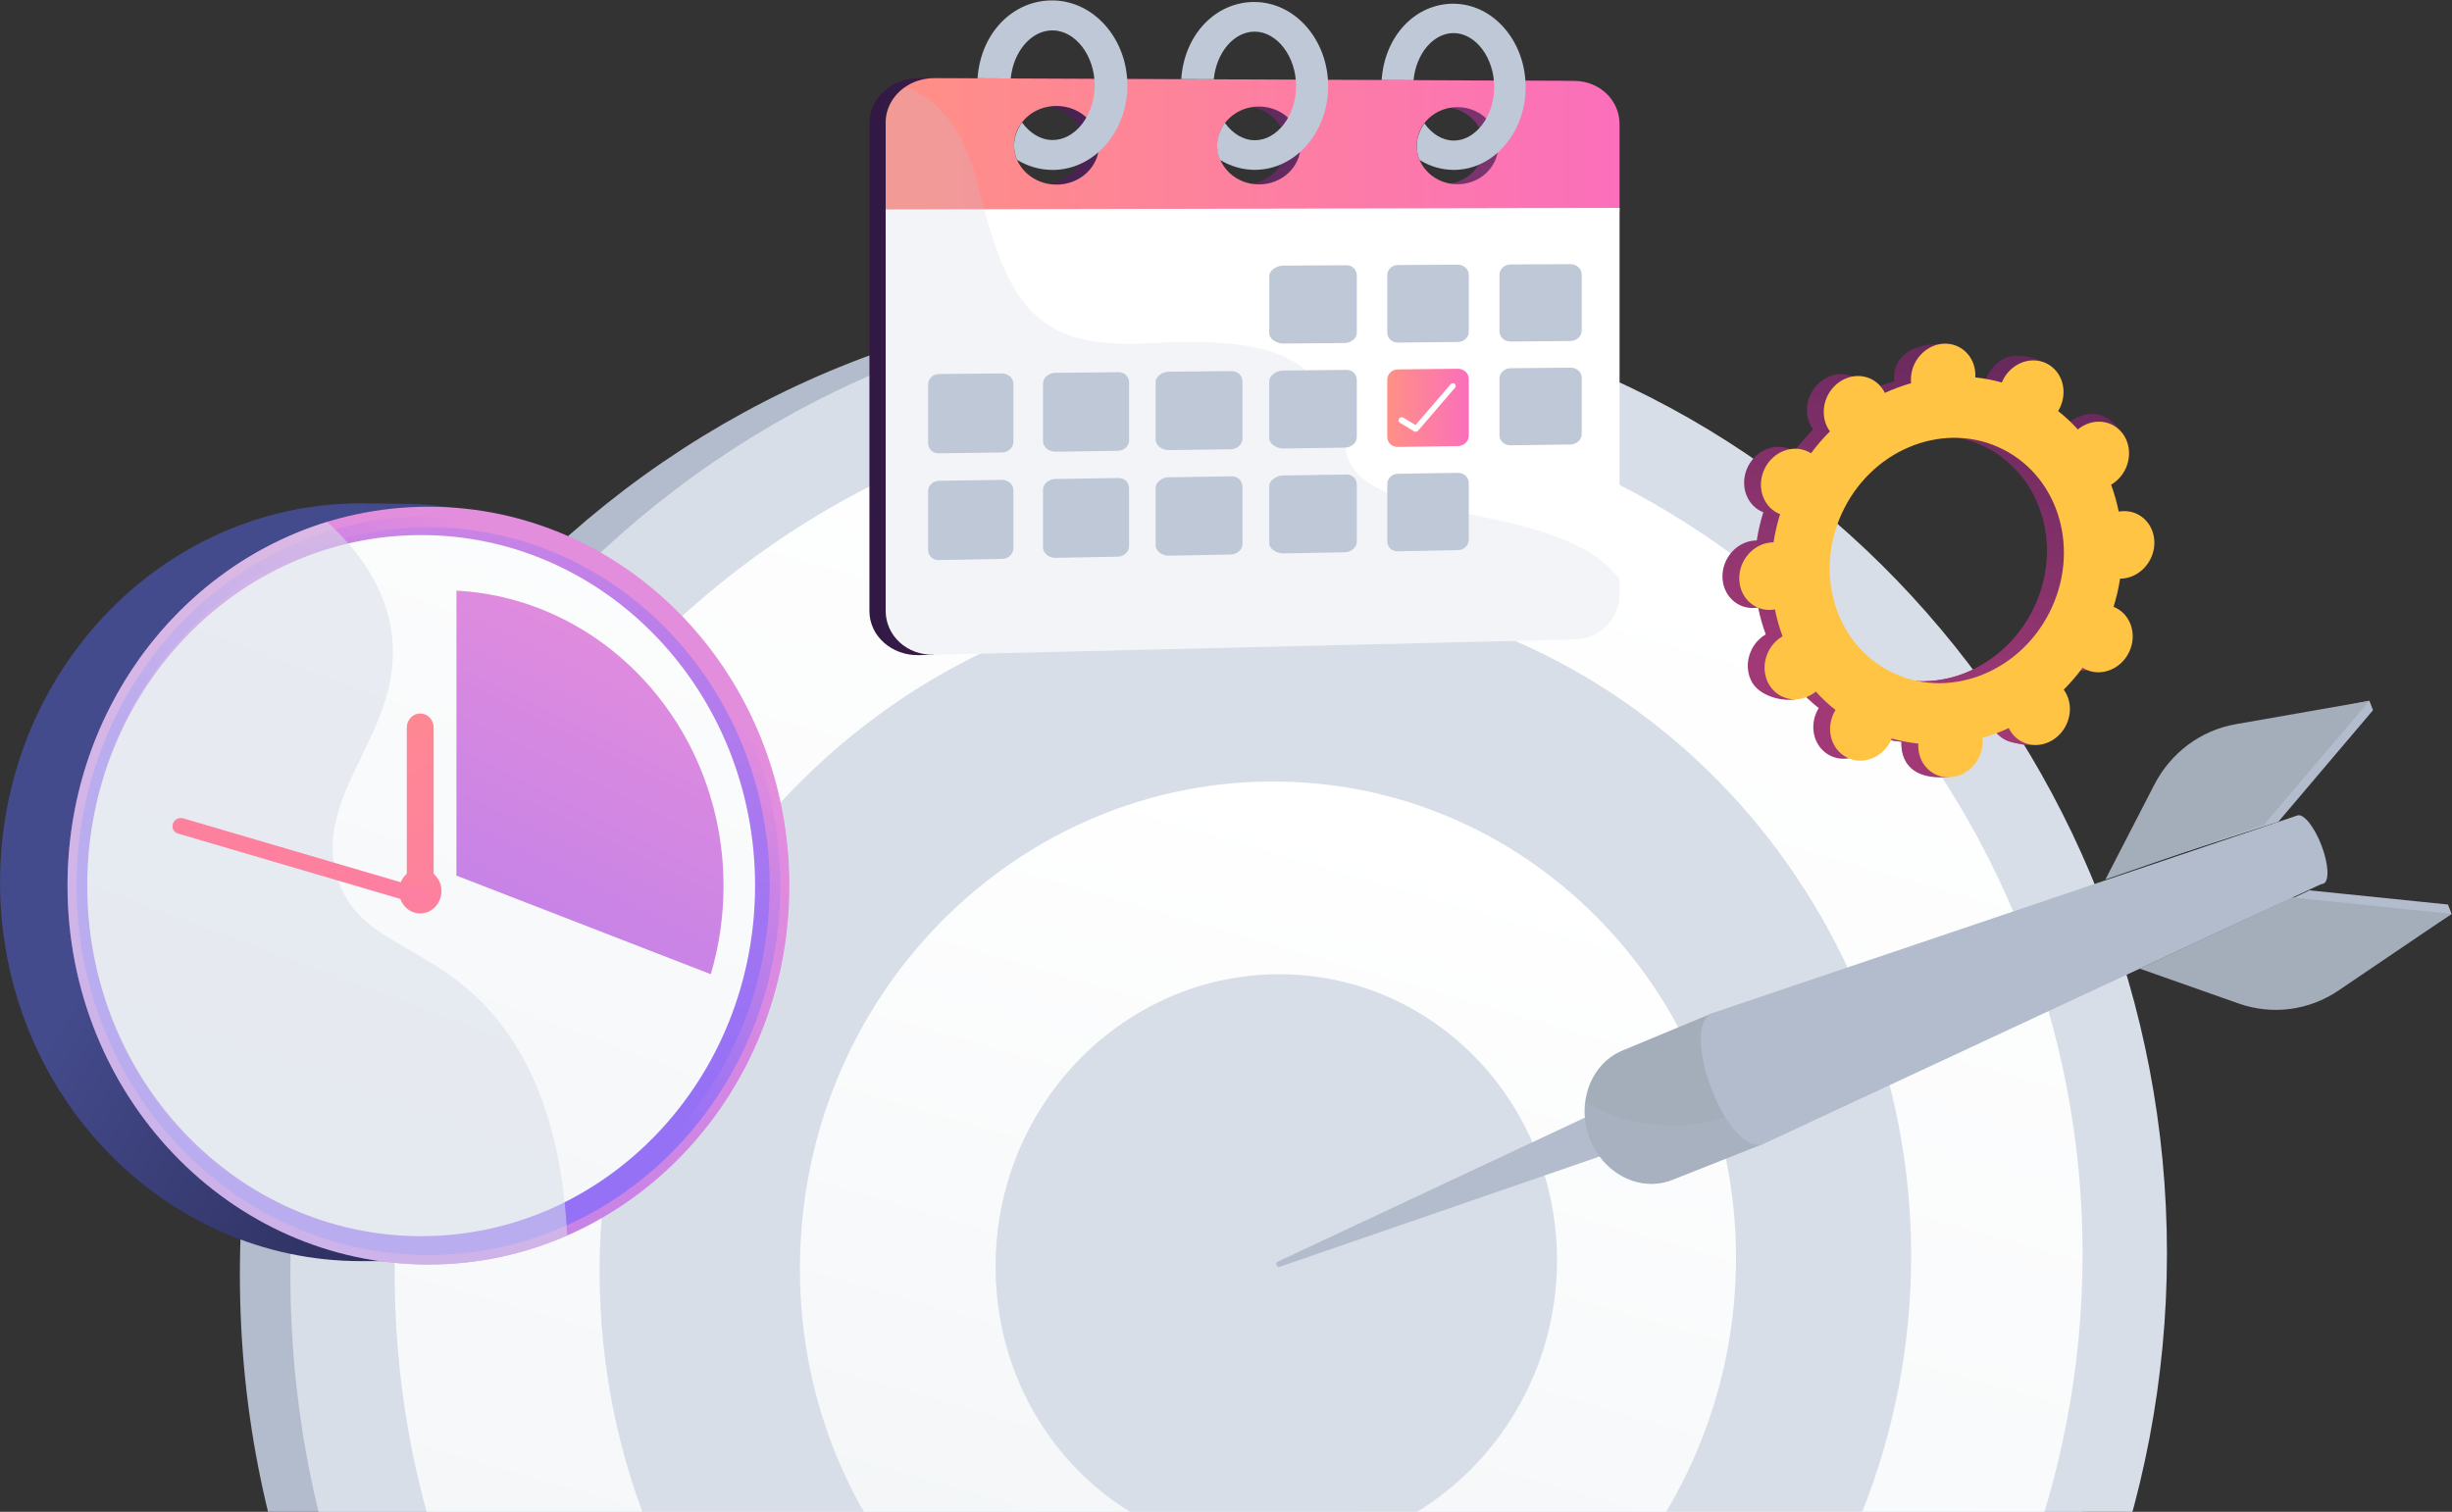 <?xml version="1.0" encoding="UTF-8"?> <svg xmlns="http://www.w3.org/2000/svg" width="2309" height="1424" viewBox="0 0 2309 1424" fill="none"><rect x="0" y="0" width="2309" height="1424" fill="#333333" stroke="none"/> <path d="M1992.97 1180.48C1992.97 1655.19 1630.61 2064.92 1158.69 2097.36C656.78 2131.86 225.88 1731.21 225.88 1200.44C225.88 669.67 656.78 259.28 1158.69 282.44C1630.61 304.22 1992.97 705.77 1992.97 1180.47V1180.48Z" fill="#B2BCCC"></path> <path d="M2040.58 1180.48C2040.58 1655.19 1678.22 2064.92 1206.3 2097.36C704.39 2131.86 273.49 1731.21 273.49 1200.44C273.49 669.67 704.39 259.28 1206.3 282.44C1678.22 304.22 2040.58 705.77 2040.58 1180.47V1180.48Z" fill="#D8DEE8"></path> <g style="mix-blend-mode:multiply" opacity="0.3"> <path d="M1372.36 1793C1201.92 1599.29 1362.98 1350.75 1184.4 1109.43C1018.69 885.5 785.45 964.76 605.77 728.7C567.47 678.38 539.55 624.09 519.63 568.27C367.38 733.02 273.5 955.22 273.5 1200.44C273.5 1731.21 704.4 2131.86 1206.31 2097.36C1380.07 2085.42 1538.54 2022.63 1669.13 1925.44C1522.93 1912.04 1430.99 1859.63 1372.37 1793H1372.36Z" fill="#D8DEE8"></path> </g> <path d="M1961.14 1181.38C1961.14 1610.88 1632.3 1979.78 1206.3 2006.62C756.01 2034.99 371.7 1674.23 371.7 1199.34C371.7 724.45 756.01 355.01 1206.3 373.2C1632.3 390.41 1961.14 751.88 1961.14 1181.38Z" fill="url(#paint0_linear_422_72)"></path> <path d="M1799.7 1183.2C1799.7 1520.84 1539.63 1807.95 1206.3 1825.12C858.28 1843.05 564.7 1562.22 564.7 1197.15C564.7 832.08 858.28 544.62 1206.3 554.68C1539.63 564.32 1799.7 845.55 1799.7 1183.2Z" fill="#D8DEE8"></path> <g style="mix-blend-mode:multiply" opacity="0.3"> <path d="M1184.4 1109.43C1043.03 918.4 852.72 947.95 688.16 814.32C610.67 921.38 564.71 1053.8 564.71 1197.14C564.71 1562.21 858.29 1843.04 1206.31 1825.11C1264.27 1822.12 1319.95 1811.01 1372.37 1792.99C1201.93 1599.28 1362.99 1350.74 1184.41 1109.42L1184.4 1109.43Z" fill="#D8DEE8"></path> </g> <path d="M1634.76 1185.07C1634.76 1428.86 1445.84 1634.05 1206.31 1643.64C959.28 1653.53 753.28 1452.8 753.28 1195.03C753.28 937.26 959.28 731.88 1206.31 736.18C1445.85 740.35 1634.76 941.28 1634.76 1185.07Z" fill="url(#paint1_linear_422_72)"></path> <path d="M1466.19 1186.97C1466.19 1334.85 1350.9 1458.02 1206.3 1462.14C1059 1466.34 937.57 1345.85 937.57 1192.94C937.57 1040.03 1059.01 916.79 1206.3 917.67C1350.9 918.53 1466.19 1039.09 1466.19 1186.97Z" fill="#D8DEE8"></path> <g style="mix-blend-mode:multiply" opacity="0.3"> <path d="M1281.27 1448.81C1277.74 1338.51 1269.02 1223.78 1184.39 1109.43C1138.82 1047.84 1088.22 1009.21 1035.07 980.64C975.619 1031.19 937.56 1107.57 937.56 1192.94C937.56 1345.85 1059 1466.34 1206.29 1462.14C1232.42 1461.39 1257.58 1456.75 1281.26 1448.81H1281.27Z" fill="#D8DEE8"></path> </g> <path d="M2145.33 774.21C2146.04 773.58 1998.46 821.93 1998.46 821.93L2044.88 732.22C2060.48 702.07 2197.44 666 2231.23 660.08L2234.64 668.93L2145.32 774.22L2145.33 774.21Z" fill="#B2BCCC"></path> <path d="M1525.56 1082.69L1204.98 1193.25C1202.32 1194.17 1200.58 1189.63 1203.12 1188.43L1510.71 1044.16L1525.56 1082.68V1082.69Z" fill="#B2BCCC"></path> <path d="M2174.69 838.62C2175.63 838.58 2030.86 906 2030.86 906L2124.54 938.91C2156.02 949.97 2280 880.23 2308.61 860.85L2305.2 852L2174.69 838.62Z" fill="#B2BCCC"></path> <path d="M2158.07 845.27C2159 845.23 2014.89 912.36 2014.89 912.36L2108.2 945.26C2139.56 956.32 2174.22 951.89 2201.94 933.11L2308.61 860.85L2158.07 845.27Z" fill="#A4ADBA"></path> <path d="M2131.77 777.03C2132.48 776.41 1982.57 828.49 1982.57 828.49L2028.73 739.04C2044.24 708.98 2072.48 687.9 2105.23 682.16L2231.23 660.08L2131.76 777.03H2131.77Z" fill="#A4ADBA"></path> <path d="M1660.54 1077.44L1574.73 1111.36C1544.58 1123.28 1509.91 1105.81 1497.05 1072.45C1484.19 1039.08 1497.84 1002.02 1527.79 989.55L1613 954.08L1660.54 1077.44Z" fill="#A4ADBA"></path> <g style="mix-blend-mode:multiply" opacity="0.3"> <path d="M1581.34 1060.16C1548.4 1061.31 1518.43 1051.95 1492.69 1038.73C1491.43 1049.68 1492.75 1061.27 1497.06 1072.45C1509.92 1105.82 1544.59 1123.28 1574.74 1111.36L1660.55 1077.44L1646.58 1041.2C1627.23 1052.18 1607.15 1059.26 1581.34 1060.15V1060.16Z" fill="#B2BCCC"></path> </g> <path d="M2187.75 831.84L1660.54 1077.44C1626.95 1090.38 1579.41 967.02 1613 954.08L2163.21 768.17L2187.75 831.84Z" fill="#B2BCCC"></path> <g style="mix-blend-mode:multiply" opacity="0.3"> <path d="M2017.56 885.71C1909.52 922.8 1883.94 902.35 1791.86 947.35C1707.01 988.82 1672.89 1033.47 1624.36 1051.74C1635.43 1069.9 1648.83 1081.96 1660.54 1077.45L2187.75 831.84L2178.21 807.09C2116.72 846.83 2061.48 870.63 2017.56 885.71Z" fill="#B2BCCC"></path> </g> <path d="M2185.99 796.02C2192.83 813.76 2193.69 830.01 2187.93 832.32C2182.18 834.62 2171.99 822.15 2165.18 804.46C2158.36 786.77 2157.48 770.53 2163.21 768.17C2168.95 765.81 2179.16 778.28 2185.99 796.02Z" fill="#B2BCCC"></path> <path d="M679.801 830.17C680.231 1024.28 577.051 1182.68 393.311 1187.89C390.471 1187.97 343.58 1187.89 340.72 1187.89C153.01 1188.35 0.501 1028.93 0.061 831.82C-0.379 634.71 151.441 474.55 339.141 474.1C343.531 474.09 384.731 474.5 389.081 474.66C570.731 481.45 679.371 637.67 679.801 830.17Z" fill="url(#paint2_linear_422_72)"></path> <path d="M403.471 1191.09C591.176 1191.09 743.341 1031.3 743.341 834.19C743.341 637.08 591.176 477.29 403.471 477.29C215.766 477.29 63.601 637.08 63.601 834.19C63.601 1031.3 215.766 1191.09 403.471 1191.09Z" fill="url(#paint3_linear_422_72)"></path> <path d="M403.47 1182.09C586.448 1182.09 734.78 1026.33 734.78 834.19C734.78 642.05 586.448 486.29 403.47 486.29C220.493 486.29 72.16 642.05 72.16 834.19C72.16 1026.33 220.493 1182.09 403.47 1182.09Z" fill="url(#paint4_linear_422_72)"></path> <path d="M403.47 1171.59C580.925 1171.59 724.78 1020.53 724.78 834.19C724.78 647.849 580.925 496.79 403.47 496.79C226.016 496.79 82.16 647.849 82.16 834.19C82.16 1020.53 226.016 1171.59 403.47 1171.59Z" fill="url(#paint5_linear_422_72)"></path> <path d="M396.6 1164.38C570.261 1164.38 711.04 1016.55 711.04 834.19C711.04 651.831 570.261 504 396.6 504C222.94 504 82.16 651.831 82.16 834.19C82.16 1016.55 222.94 1164.38 396.6 1164.38Z" fill="url(#paint6_linear_422_72)"></path> <path d="M429.801 824.73L669.321 917.61C677.121 891.37 681.321 863.46 681.321 834.53C681.321 685.53 569.911 563.85 429.801 556.34V824.74V824.73Z" fill="url(#paint7_linear_422_72)"></path> <g style="mix-blend-mode:multiply" opacity="0.54"> <path d="M317.651 826.7C292.781 746.17 382.691 688.05 368.511 594.18C362.251 552.76 337.911 518.82 307.981 491.59C166.471 535.01 63.231 672.43 63.591 835.02C64.031 1032.13 216.541 1191.54 404.251 1191.09C450.271 1190.98 494.131 1181.24 534.121 1163.74C528.321 1049.83 493.381 985.48 456.221 946.72C398.951 886.97 336.601 888.12 317.631 826.71L317.651 826.7Z" fill="#D8DEE8"></path> </g> <path d="M395.72 860.35C406.761 860.35 415.711 850.953 415.711 839.36C415.711 827.768 406.761 818.37 395.72 818.37C384.68 818.37 375.73 827.768 375.73 839.36C375.73 850.953 384.68 860.35 395.72 860.35Z" fill="url(#paint8_linear_422_72)"></path> <path d="M395.721 672.05C388.741 672.05 383.091 677.99 383.091 685.32V826.84C383.091 834.17 388.751 840.11 395.721 840.11C402.691 840.11 408.351 834.17 408.351 826.84V685.32C408.351 677.99 402.691 672.05 395.721 672.05Z" fill="url(#paint9_linear_422_72)"></path> <path d="M398.981 837.37L172.621 770.82C168.631 769.6 164.251 771.81 162.831 775.76C161.411 779.71 163.501 783.89 167.491 785.11L393.851 851.66C397.841 852.88 402.221 850.67 403.641 846.72C405.061 842.77 402.971 838.59 398.981 837.37Z" fill="url(#paint10_linear_422_72)"></path> <path d="M1512.14 117.37C1512.14 94.7 1492.75 76.25 1468.9 76.14L865.41 73.54C839.92 73.43 818.72 92.42 818.72 115.94V575.62C818.72 599.14 839.85 617.7 865.35 617.09L879.15 616.72L879.8 615.7L1468.46 594.91C1492.32 594.33 1512.15 583.2 1512.15 560.53V117.37H1512.14ZM980.85 173.9C958.73 173.92 940.76 157.3 940.76 136.78C940.76 116.26 958.73 99.68 980.85 99.74C1002.92 99.81 1020.77 116.43 1020.77 136.86C1020.77 157.29 1002.92 173.88 980.85 173.9ZM1171.81 173.73C1150.13 173.75 1132.52 157.29 1132.52 136.98C1132.52 116.67 1150.13 100.25 1171.81 100.31C1193.44 100.38 1210.94 116.83 1210.94 137.06C1210.94 157.29 1193.44 173.71 1171.81 173.73ZM1359 173.57C1337.75 173.59 1320.48 157.3 1320.48 137.18C1320.48 117.06 1337.74 100.81 1359 100.87C1380.2 100.93 1397.36 117.23 1397.36 137.26C1397.36 157.29 1380.2 173.55 1359 173.57Z" fill="url(#paint11_linear_422_72)"></path> <path d="M1525.11 199.02V116.91C1525.11 94.26 1506.25 76.29 1482.44 76.19L880.37 73.59C869.64 73.54 859.63 76.69 851.77 82.37C841.04 90.1 834.04 101.95 834.04 115.5V221.32L1525.11 199.02ZM1372.55 100.91C1393.72 100.97 1410.86 117.25 1410.86 137.28C1410.86 157.31 1393.72 173.53 1372.55 173.55C1351.33 173.57 1334.08 157.3 1334.08 137.2C1334.08 117.1 1351.33 100.85 1372.55 100.91ZM1185.63 100.35C1207.22 100.41 1224.71 116.85 1224.71 137.08C1224.71 157.31 1207.22 173.69 1185.63 173.71C1163.99 173.73 1146.39 157.29 1146.39 137C1146.39 116.71 1163.99 100.28 1185.63 100.35ZM994.95 99.78C1016.98 99.85 1034.82 116.45 1034.82 136.89C1034.82 157.33 1016.98 173.87 994.95 173.89C972.87 173.91 954.91 157.31 954.91 136.81C954.91 116.31 972.87 99.72 994.95 99.79V99.78Z" fill="url(#paint12_linear_422_72)"></path> <path d="M834.04 197.27V575.22C834.04 598.71 853.98 617.32 879.44 616.71L1482.09 602.34C1505.92 601.77 1525.11 582.97 1525.11 560.31V195.78L834.04 197.27Z" fill="white"></path> <path d="M1277.68 259.45C1277.68 254.11 1273.63 249.82 1267.96 249.85L1208.05 250.18C1202.34 250.21 1195.24 254.62 1195.24 259.98V314.04C1195.24 319.4 1202.62 323.66 1208.33 323.61L1266.58 323.08C1272.25 323.03 1277.68 318.64 1277.68 313.31V259.46V259.45Z" fill="#BFC8D6"></path> <path d="M1383.12 258.87C1383.12 253.56 1378.42 249.3 1372.81 249.33L1316.29 249.63C1310.65 249.66 1306.35 254.02 1306.35 259.35V313.12C1306.35 318.45 1310.57 322.71 1316.21 322.66L1372.98 322.14C1378.59 322.09 1383.12 317.73 1383.12 312.42V258.86V258.87Z" fill="#BFC8D6"></path> <path d="M1489.46 258.31C1489.46 253.03 1484.54 248.79 1478.99 248.82L1422.48 249.08C1416.9 249.11 1412.02 253.41 1412.02 258.7V312.17C1412.02 317.47 1416.69 321.75 1422.27 321.7L1478.92 321.21C1484.46 321.16 1489.46 316.85 1489.46 311.57V258.31Z" fill="#BFC8D6"></path> <path d="M1277.68 357.95C1277.68 352.62 1273.63 348.34 1267.96 348.4L1208.05 349.02C1202.34 349.08 1195.24 353.5 1195.24 358.86V412.92C1195.24 418.28 1202.62 422.53 1208.33 422.45L1266.58 421.63C1272.25 421.55 1277.68 417.15 1277.68 411.81V357.96V357.95Z" fill="#BFC8D6"></path> <path d="M1383.12 356.84C1383.12 351.53 1378.42 347.29 1372.81 347.35L1316.29 347.95C1310.65 348.01 1306.35 352.39 1306.35 357.72V411.49C1306.35 416.82 1310.57 421.06 1316.21 420.98L1372.98 420.17C1378.59 420.09 1383.12 415.72 1383.12 410.41V356.85V356.84Z" fill="url(#paint13_linear_422_72)"></path> <path d="M1489.46 355.72C1489.46 350.44 1484.54 346.22 1478.99 346.28L1422.48 346.83C1416.9 346.89 1412.02 351.2 1412.02 356.5V409.97C1412.02 415.27 1416.69 419.53 1422.27 419.45L1478.92 418.67C1484.46 418.59 1489.46 414.26 1489.46 408.99V355.73V355.72Z" fill="#BFC8D6"></path> <path d="M954.29 361.48C954.29 356.05 949.12 351.68 943.26 351.74L884.26 352.3C878.35 352.36 873.99 356.78 873.99 362.23V417.24C873.99 422.69 878.14 427.08 884.05 426.99L943.57 426.19C949.44 426.11 954.28 421.68 954.28 416.25V361.47L954.29 361.48Z" fill="#BFC8D6"></path> <path d="M1063.22 360.24C1063.22 354.84 1058.99 350.53 1053.19 350.58L993.61 351.18C987.77 351.24 982.2 355.69 982.2 361.11V415.8C982.2 421.22 988 425.54 993.84 425.46L1052.65 424.63C1058.45 424.55 1063.22 420.1 1063.22 414.71V360.24Z" fill="#BFC8D6"></path> <path d="M1169.98 359.21C1169.98 353.84 1165.62 349.5 1159.89 349.55L1100.26 350.13C1094.49 350.19 1088.26 354.59 1088.26 359.98V414.36C1088.26 419.75 1094.63 424.04 1100.4 423.96L1159.04 423.19C1164.77 423.11 1169.98 418.74 1169.98 413.37V359.21Z" fill="#BFC8D6"></path> <path d="M1277.68 456.46C1277.68 451.13 1273.63 446.87 1267.96 446.96L1208.05 447.86C1202.34 447.95 1195.24 452.38 1195.24 457.74V511.8C1195.24 517.16 1202.62 521.4 1208.33 521.29L1266.58 520.18C1272.25 520.07 1277.68 515.65 1277.68 510.32V456.47V456.46Z" fill="#BFC8D6"></path> <path d="M1383.12 454.81C1383.12 449.5 1378.42 445.28 1372.81 445.36L1316.29 446.25C1310.65 446.34 1306.35 450.74 1306.35 456.07V509.84C1306.35 515.17 1310.57 519.39 1316.21 519.28L1372.98 518.18C1378.59 518.07 1383.12 513.68 1383.12 508.37V454.81Z" fill="#BFC8D6"></path> <path d="M954.29 461.67C954.29 456.24 949.12 451.9 943.26 451.99L884.26 452.86C878.35 452.95 873.99 457.4 873.99 462.85V517.86C873.99 523.31 878.14 527.67 884.05 527.56L943.57 526.45C949.44 526.34 954.28 521.88 954.28 516.45V461.67H954.29Z" fill="#BFC8D6"></path> <path d="M1063.22 459.86C1063.22 454.46 1058.99 450.17 1053.19 450.26L993.61 451.17C987.77 451.26 982.2 455.73 982.2 461.15V515.84C982.2 521.26 988 525.56 993.84 525.45L1052.65 524.32C1058.45 524.21 1063.22 519.74 1063.22 514.35V459.88V459.86Z" fill="#BFC8D6"></path> <path d="M1169.98 458.28C1169.98 452.91 1165.62 448.59 1159.89 448.68L1100.26 449.56C1094.49 449.65 1088.26 454.07 1088.26 459.46V513.84C1088.26 519.23 1094.63 523.5 1100.4 523.39L1159.04 522.32C1164.77 522.21 1169.98 517.82 1169.98 512.45V458.29V458.28Z" fill="#BFC8D6"></path> <path d="M991.229 0.4C954.119 0.1 923.489 30.77 920.529 73.77L951.779 73.91C954.329 48.16 971.369 28.49 991.219 28.62C1012.72 28.76 1030.84 52.41 1030.84 80.39C1030.84 108.37 1012.72 131.93 991.219 131.9C980.039 131.89 969.759 125.44 962.439 115.35C958.199 121.2 950.899 134.57 957.809 150.58C967.779 156.63 979.159 160.06 991.209 160.06C1030.11 160.06 1061.64 124.43 1061.64 80.51C1061.64 36.59 1030.11 0.71 991.209 0.39L991.229 0.4Z" fill="#BFC8D6"></path> <path d="M1181.66 1.87C1145.27 1.57 1115.24 31.95 1112.34 74.53L1142.98 74.66C1145.48 49.16 1162.19 29.68 1181.65 29.81C1202.73 29.95 1220.5 53.37 1220.5 81.08C1220.5 108.79 1202.73 132.12 1181.65 132.09C1170.69 132.08 1160.61 125.7 1153.43 115.7C1149.27 121.49 1142.11 134.73 1148.89 150.59C1158.67 156.58 1169.82 159.98 1181.64 159.98C1219.78 159.98 1250.7 124.7 1250.7 81.21C1250.7 37.72 1219.78 2.19 1181.64 1.88L1181.66 1.87Z" fill="#BFC8D6"></path> <path d="M1368.98 3.5C1333.32 3.21 1303.9 33.28 1301.06 75.43L1331.09 75.56C1333.54 50.32 1349.91 31.03 1368.99 31.16C1389.64 31.3 1407.06 54.48 1407.06 81.91C1407.06 109.34 1389.65 132.43 1368.99 132.41C1358.25 132.4 1348.37 126.08 1341.34 116.19C1337.27 121.92 1330.25 135.03 1336.89 150.73C1346.47 156.66 1357.4 160.03 1368.99 160.02C1406.37 160.02 1436.67 125.09 1436.67 82.04C1436.67 38.99 1406.37 3.82 1368.99 3.51L1368.98 3.5Z" fill="#BFC8D6"></path> <g style="mix-blend-mode:multiply" opacity="0.2"> <path d="M1525.11 545.4V560.32C1525.11 582.97 1506.25 601.78 1482.44 602.35L879.78 616.71C854.34 617.32 834.04 598.72 834.04 575.23V115.49C834.04 101.94 840.86 89.86 851.59 82.13C874.95 89.48 905.09 111.36 920.56 173.2C947.88 282.38 971.44 328.76 1077.58 323.47C1145.91 320.06 1198.56 321.66 1231.49 350.1C1249.21 365.38 1261.27 388.47 1267 422.77C1270.35 442.84 1285.38 455.36 1306.86 464.33C1327.93 473.15 1355.36 478.54 1383.97 484.39C1436.67 495.13 1495.93 507.4 1525.11 545.4Z" fill="#BFC8D6"></path> </g> <path d="M1333.35 406.71C1332.78 406.77 1332.2 406.65 1331.7 406.35L1318.11 398.09C1316.85 397.32 1316.57 395.64 1317.48 394.32C1318.39 393.01 1320.16 392.57 1321.42 393.33L1332.97 400.36L1365.97 362.03C1367.01 360.82 1368.77 360.58 1369.9 361.49C1371.03 362.4 1371.11 364.11 1370.08 365.32L1335.43 405.61C1334.88 406.25 1334.12 406.63 1333.36 406.7L1333.35 406.71Z" fill="white"></path> <path d="M1947.54 628.44C1962.24 635.9 1980.7 629.05 1988.78 613.14C1996.86 597.23 1991.5 578.28 1976.8 570.82C1976.04 570.43 1975.26 570.11 1974.48 569.8C1977.21 560.99 1979.27 552.12 1980.65 543.24C1981.49 543.24 1982.34 543.22 1983.2 543.15C1999.97 541.66 2013.27 526.25 2012.92 508.74C2012.57 491.23 1998.69 478.24 1981.93 479.74C1981.05 479.82 1980.19 479.96 1979.34 480.11C1977.59 471.43 1975.19 462.95 1972.16 454.75C1972.93 454.3 1973.7 453.83 1974.45 453.31C1988.79 443.26 1993.38 423.42 1984.69 409.01C1976 394.59 1957.33 391.05 1942.99 401.1C1942.25 401.62 1941.56 402.17 1940.88 402.74C1935.21 396.48 1929 390.67 1922.28 385.37C1922.75 384.59 1923.22 383.81 1923.63 382.99C1931.71 367.08 1942.27 349.69 1927.46 342.46C1893.2 325.73 1878.5 340.05 1870.42 355.96C1870 356.78 1869.64 357.62 1869.29 358.46C1861.05 356.16 1852.69 354.57 1844.29 353.69C1844.34 352.81 1844.38 351.92 1844.37 351.02C1844.02 333.51 1849.21 324.03 1832.38 323.71C1795.68 323 1783.3 338.93 1783.65 356.44C1783.67 357.36 1783.75 358.25 1783.84 359.14C1775.43 361.54 1767.17 364.6 1759.13 368.31C1758.75 367.53 1758.35 366.75 1757.9 366C1749.21 351.58 1730.54 348.04 1716.2 358.09C1701.86 368.14 1697.27 387.98 1705.96 402.39C1706.4 403.13 1706.89 403.82 1707.39 404.5C1701.04 410.85 1695.09 417.75 1689.59 425.15C1688.88 424.7 1688.16 424.27 1687.4 423.88C1672.7 416.42 1654.24 423.27 1646.16 439.18C1638.08 455.09 1643.44 474.04 1658.14 481.5C1658.9 481.89 1659.68 482.21 1660.46 482.52C1657.73 491.32 1655.67 500.2 1654.29 509.08C1653.45 509.08 1652.6 509.1 1651.74 509.17C1634.97 510.67 1621.67 526.07 1622.02 543.58C1622.37 561.09 1636.25 574.08 1653.01 572.58C1653.89 572.5 1654.75 572.36 1655.6 572.21C1657.35 580.89 1659.75 589.37 1662.78 597.57C1662.01 598.02 1661.24 598.49 1660.49 599.01C1646.15 609.06 1641.56 628.9 1650.25 643.31C1658.94 657.73 1687.7 664.43 1702.04 654.38C1702.78 653.86 1693.38 650.15 1694.06 649.59C1699.73 655.85 1705.94 661.66 1712.66 666.96C1712.19 667.74 1711.72 668.52 1711.31 669.34C1703.23 685.25 1708.59 704.2 1723.29 711.66C1737.99 719.12 1756.45 712.27 1764.53 696.36C1764.95 695.54 1765.31 694.7 1765.66 693.86C1773.9 696.16 1782.26 697.75 1790.66 698.63C1790.61 699.51 1790.57 700.4 1790.58 701.3C1790.93 718.81 1804.81 731.8 1821.57 730.3C1838.34 728.81 1851.64 713.4 1851.29 695.89C1851.27 694.97 1851.19 694.08 1851.1 693.19C1859.51 690.79 1867.77 687.73 1875.81 684.02C1876.19 684.8 1876.59 685.58 1877.04 686.33C1885.73 700.75 1904.4 704.29 1918.74 694.24C1933.09 684.19 1937.67 664.35 1928.98 649.94C1928.53 649.2 1928.05 648.51 1927.55 647.83C1933.9 641.48 1939.85 634.58 1945.35 627.18C1946.06 627.63 1946.78 628.06 1947.54 628.45V628.44ZM1764.34 630.76C1710.98 603.67 1691.51 534.87 1720.84 477.1C1750.17 419.32 1817.21 394.45 1870.57 421.54C1923.93 448.63 1943.4 517.43 1914.07 575.2C1884.74 632.98 1817.7 657.85 1764.34 630.76Z" fill="url(#paint14_linear_422_72)"></path> <path d="M1983.2 543.14C1999.97 541.64 2013.27 526.24 2012.92 508.73C2012.57 491.22 1998.69 478.23 1981.93 479.73C1981.05 479.81 1980.19 479.95 1979.34 480.1C1977.59 471.42 1975.19 462.94 1972.16 454.74C1972.93 454.29 1973.7 453.82 1974.45 453.3C1988.79 443.25 2006.54 418.97 1996.42 405.52C1977.21 379.99 1957.33 391.04 1942.99 401.09C1942.25 401.61 1941.56 402.16 1940.88 402.73C1935.21 396.47 1929 390.66 1922.28 385.37C1922.75 384.59 1923.22 383.81 1923.63 382.99C1928.03 374.33 1928.42 364.78 1925.51 356.66C1911.65 381.05 1897.99 405.53 1884.56 430.16C1927.13 461.35 1940.68 522.82 1914.07 575.23C1891.52 619.64 1846.7 644.57 1802.94 641.45C1800.99 646.51 1799.07 651.6 1796.98 656.62C1791.31 670.23 1784.86 683.55 1778.41 696.86C1782.47 697.62 1786.54 698.23 1790.63 698.66C1790.58 699.55 1790.54 700.43 1790.55 701.33C1790.9 718.84 1801.53 733.72 1831.92 732.11C1848.73 731.22 1851.62 713.43 1851.27 695.92C1851.25 695.01 1851.18 694.11 1851.08 693.22C1859.49 690.82 1867.75 687.76 1875.79 684.05C1876.17 684.83 1876.57 685.61 1877.02 686.36C1885.71 700.78 1915.84 706.9 1930.19 696.85C1944.54 686.8 1937.65 664.38 1928.97 649.96C1928.52 649.22 1928.04 648.53 1927.54 647.85C1933.89 641.5 1939.84 634.6 1945.34 627.2C1946.05 627.65 1946.77 628.08 1947.53 628.47C1962.23 635.93 1980.69 629.08 1988.77 613.17C1996.85 597.26 1991.49 578.31 1976.79 570.85C1976.03 570.46 1975.25 570.14 1974.47 569.83C1977.2 561.02 1979.26 552.15 1980.64 543.27C1981.48 543.27 1982.33 543.25 1983.19 543.18L1983.2 543.14Z" fill="url(#paint15_linear_422_72)"></path> <path d="M1963.35 630.23C1978.05 637.69 1996.51 630.84 2004.59 614.93C2012.67 599.02 2007.31 580.07 1992.61 572.61C1991.85 572.22 1991.07 571.9 1990.29 571.59C1993.02 562.79 1995.08 553.91 1996.46 545.03C1997.3 545.03 1998.15 545.01 1999.01 544.94C2015.78 543.45 2029.08 528.04 2028.73 510.53C2028.38 493.02 2014.5 480.03 1997.74 481.53C1996.86 481.61 1996 481.75 1995.15 481.9C1993.4 473.22 1991 464.74 1987.97 456.54C1988.74 456.09 1989.51 455.62 1990.26 455.1C2004.6 445.05 2009.19 425.21 2000.5 410.8C1991.81 396.38 1973.14 392.84 1958.8 402.89C1958.06 403.41 1957.37 403.96 1956.69 404.53C1951.02 398.27 1944.81 392.46 1938.09 387.17C1938.56 386.4 1939.03 385.61 1939.44 384.79C1947.52 368.88 1942.16 349.93 1927.46 342.47C1912.76 335.01 1894.3 341.86 1886.22 357.77C1885.8 358.59 1885.44 359.43 1885.09 360.27C1876.85 357.97 1868.49 356.38 1860.09 355.5C1860.14 354.61 1860.18 353.73 1860.17 352.83C1859.82 335.32 1845.94 322.33 1829.18 323.83C1812.41 325.32 1799.11 340.73 1799.46 358.24C1799.48 359.16 1799.56 360.05 1799.65 360.94C1791.24 363.34 1782.98 366.4 1774.94 370.11C1774.56 369.33 1774.16 368.55 1773.71 367.8C1765.02 353.38 1746.35 349.84 1732.01 359.89C1717.66 369.94 1713.08 389.78 1721.77 404.19C1722.22 404.93 1722.7 405.62 1723.2 406.3C1716.85 412.65 1710.9 419.55 1705.4 426.95C1704.69 426.5 1703.97 426.07 1703.21 425.68C1688.51 418.22 1670.05 425.07 1661.97 440.98C1653.89 456.89 1659.25 475.84 1673.95 483.3C1674.71 483.69 1675.49 484.01 1676.27 484.32C1673.54 493.12 1671.48 502 1670.1 510.88C1669.26 510.88 1668.41 510.9 1667.55 510.97C1650.78 512.47 1637.48 527.87 1637.83 545.38C1638.18 562.89 1652.06 575.88 1668.82 574.38C1669.7 574.3 1670.56 574.16 1671.41 574.01C1673.16 582.69 1675.56 591.17 1678.59 599.37C1677.82 599.82 1677.05 600.29 1676.3 600.81C1661.96 610.86 1657.37 630.7 1666.06 645.11C1674.75 659.53 1693.42 663.07 1707.76 653.02C1708.5 652.5 1709.19 651.95 1709.87 651.38C1715.54 657.64 1721.75 663.45 1728.47 668.75C1728 669.53 1727.53 670.31 1727.12 671.13C1719.04 687.04 1724.4 705.99 1739.1 713.45C1753.8 720.91 1772.26 714.06 1780.34 698.15C1780.76 697.33 1781.12 696.49 1781.47 695.65C1789.71 697.95 1798.07 699.54 1806.47 700.42C1806.42 701.3 1806.38 702.19 1806.39 703.09C1806.74 720.6 1820.62 733.59 1837.38 732.09C1854.15 730.6 1867.45 715.19 1867.1 697.68C1867.08 696.76 1867.01 695.87 1866.91 694.98C1875.32 692.58 1883.58 689.52 1891.62 685.81C1892 686.59 1892.4 687.37 1892.85 688.12C1901.54 702.54 1920.21 706.08 1934.55 696.03C1948.89 685.98 1953.48 666.14 1944.79 651.73C1944.34 650.99 1943.86 650.3 1943.36 649.62C1949.71 643.27 1955.66 636.37 1961.16 628.97C1961.87 629.42 1962.59 629.85 1963.35 630.24V630.23ZM1780.15 632.55C1726.79 605.46 1707.32 536.66 1736.65 478.89C1765.98 421.11 1833.02 396.24 1886.38 423.33C1939.74 450.42 1959.21 519.22 1929.88 576.99C1900.55 634.77 1833.51 659.64 1780.15 632.55Z" fill="url(#paint16_linear_422_72)"></path> <defs> <linearGradient id="paint0_linear_422_72" x1="1373.43" y1="472.17" x2="707.14" y2="2778.59" gradientUnits="userSpaceOnUse"> <stop stop-color="white"></stop> <stop offset="1" stop-color="#EBEFF2"></stop> </linearGradient> <linearGradient id="paint1_linear_422_72" x1="1309.03" y1="791.43" x2="939.23" y2="2071.51" gradientUnits="userSpaceOnUse"> <stop stop-color="white"></stop> <stop offset="1" stop-color="#EBEFF2"></stop> </linearGradient> <linearGradient id="paint2_linear_422_72" x1="186.051" y1="733.52" x2="608.531" y2="978.12" gradientUnits="userSpaceOnUse"> <stop stop-color="#444B8C"></stop> <stop offset="1" stop-color="#26264F"></stop> </linearGradient> <linearGradient id="paint3_linear_422_72" x1="543.901" y1="623.21" x2="-135.899" y2="1644.51" gradientUnits="userSpaceOnUse"> <stop stop-color="#E38DDD"></stop> <stop offset="1" stop-color="#9571F6"></stop> </linearGradient> <linearGradient id="paint4_linear_422_72" x1="576.54" y1="592.16" x2="372.31" y2="877.77" gradientUnits="userSpaceOnUse"> <stop stop-color="#E38DDD"></stop> <stop offset="1" stop-color="#9571F6"></stop> </linearGradient> <linearGradient id="paint5_linear_422_72" x1="190.94" y1="265.58" x2="498.71" y2="1088.99" gradientUnits="userSpaceOnUse"> <stop stop-color="#E38DDD"></stop> <stop offset="1" stop-color="#9571F6"></stop> </linearGradient> <linearGradient id="paint6_linear_422_72" x1="5.52" y1="1888.24" x2="618.39" y2="236.41" gradientUnits="userSpaceOnUse"> <stop stop-color="#EBEFF2"></stop> <stop offset="1" stop-color="white"></stop> </linearGradient> <linearGradient id="paint7_linear_422_72" x1="623.521" y1="588.23" x2="258.951" y2="1321.5" gradientUnits="userSpaceOnUse"> <stop stop-color="#E38DDD"></stop> <stop offset="1" stop-color="#9571F6"></stop> </linearGradient> <linearGradient id="paint8_linear_422_72" x1="222.91" y1="517.21" x2="614.48" y2="1247.16" gradientUnits="userSpaceOnUse"> <stop stop-color="#FF9085"></stop> <stop offset="1" stop-color="#FB6FBB"></stop> </linearGradient> <linearGradient id="paint9_linear_422_72" x1="257.601" y1="498.6" x2="649.171" y2="1228.56" gradientUnits="userSpaceOnUse"> <stop stop-color="#FF9085"></stop> <stop offset="1" stop-color="#FB6FBB"></stop> </linearGradient> <linearGradient id="paint10_linear_422_72" x1="-150.239" y1="3.17" x2="744.2" y2="1670.57" gradientUnits="userSpaceOnUse"> <stop stop-color="#FF9085"></stop> <stop offset="1" stop-color="#FB6FBB"></stop> </linearGradient> <linearGradient id="paint11_linear_422_72" x1="818.71" y1="345.32" x2="1512.14" y2="345.32" gradientUnits="userSpaceOnUse"> <stop stop-color="#311944"></stop> <stop offset="1" stop-color="#893976"></stop> </linearGradient> <linearGradient id="paint12_linear_422_72" x1="834.04" y1="147.45" x2="1525.11" y2="147.45" gradientUnits="userSpaceOnUse"> <stop stop-color="#FF9085"></stop> <stop offset="1" stop-color="#FB6FBB"></stop> </linearGradient> <linearGradient id="paint13_linear_422_72" x1="1306.35" y1="384.16" x2="1383.12" y2="384.16" gradientUnits="userSpaceOnUse"> <stop stop-color="#FF9085"></stop> <stop offset="1" stop-color="#FB6FBB"></stop> </linearGradient> <linearGradient id="paint14_linear_422_72" x1="1995.2" y1="26.25" x2="1772.15" y2="653.58" gradientUnits="userSpaceOnUse"> <stop stop-color="#311944"></stop> <stop offset="1" stop-color="#A03976"></stop> </linearGradient> <linearGradient id="paint15_linear_422_72" x1="2094.71" y1="61.64" x2="1871.67" y2="688.96" gradientUnits="userSpaceOnUse"> <stop stop-color="#311944"></stop> <stop offset="1" stop-color="#A03976"></stop> </linearGradient> <linearGradient id="paint16_linear_422_72" x1="1334.5" y1="1295.27" x2="1727.16" y2="691.18" gradientUnits="userSpaceOnUse"> <stop stop-color="#F36F56"></stop> <stop offset="1" stop-color="#FFC444"></stop> </linearGradient> </defs> </svg> 